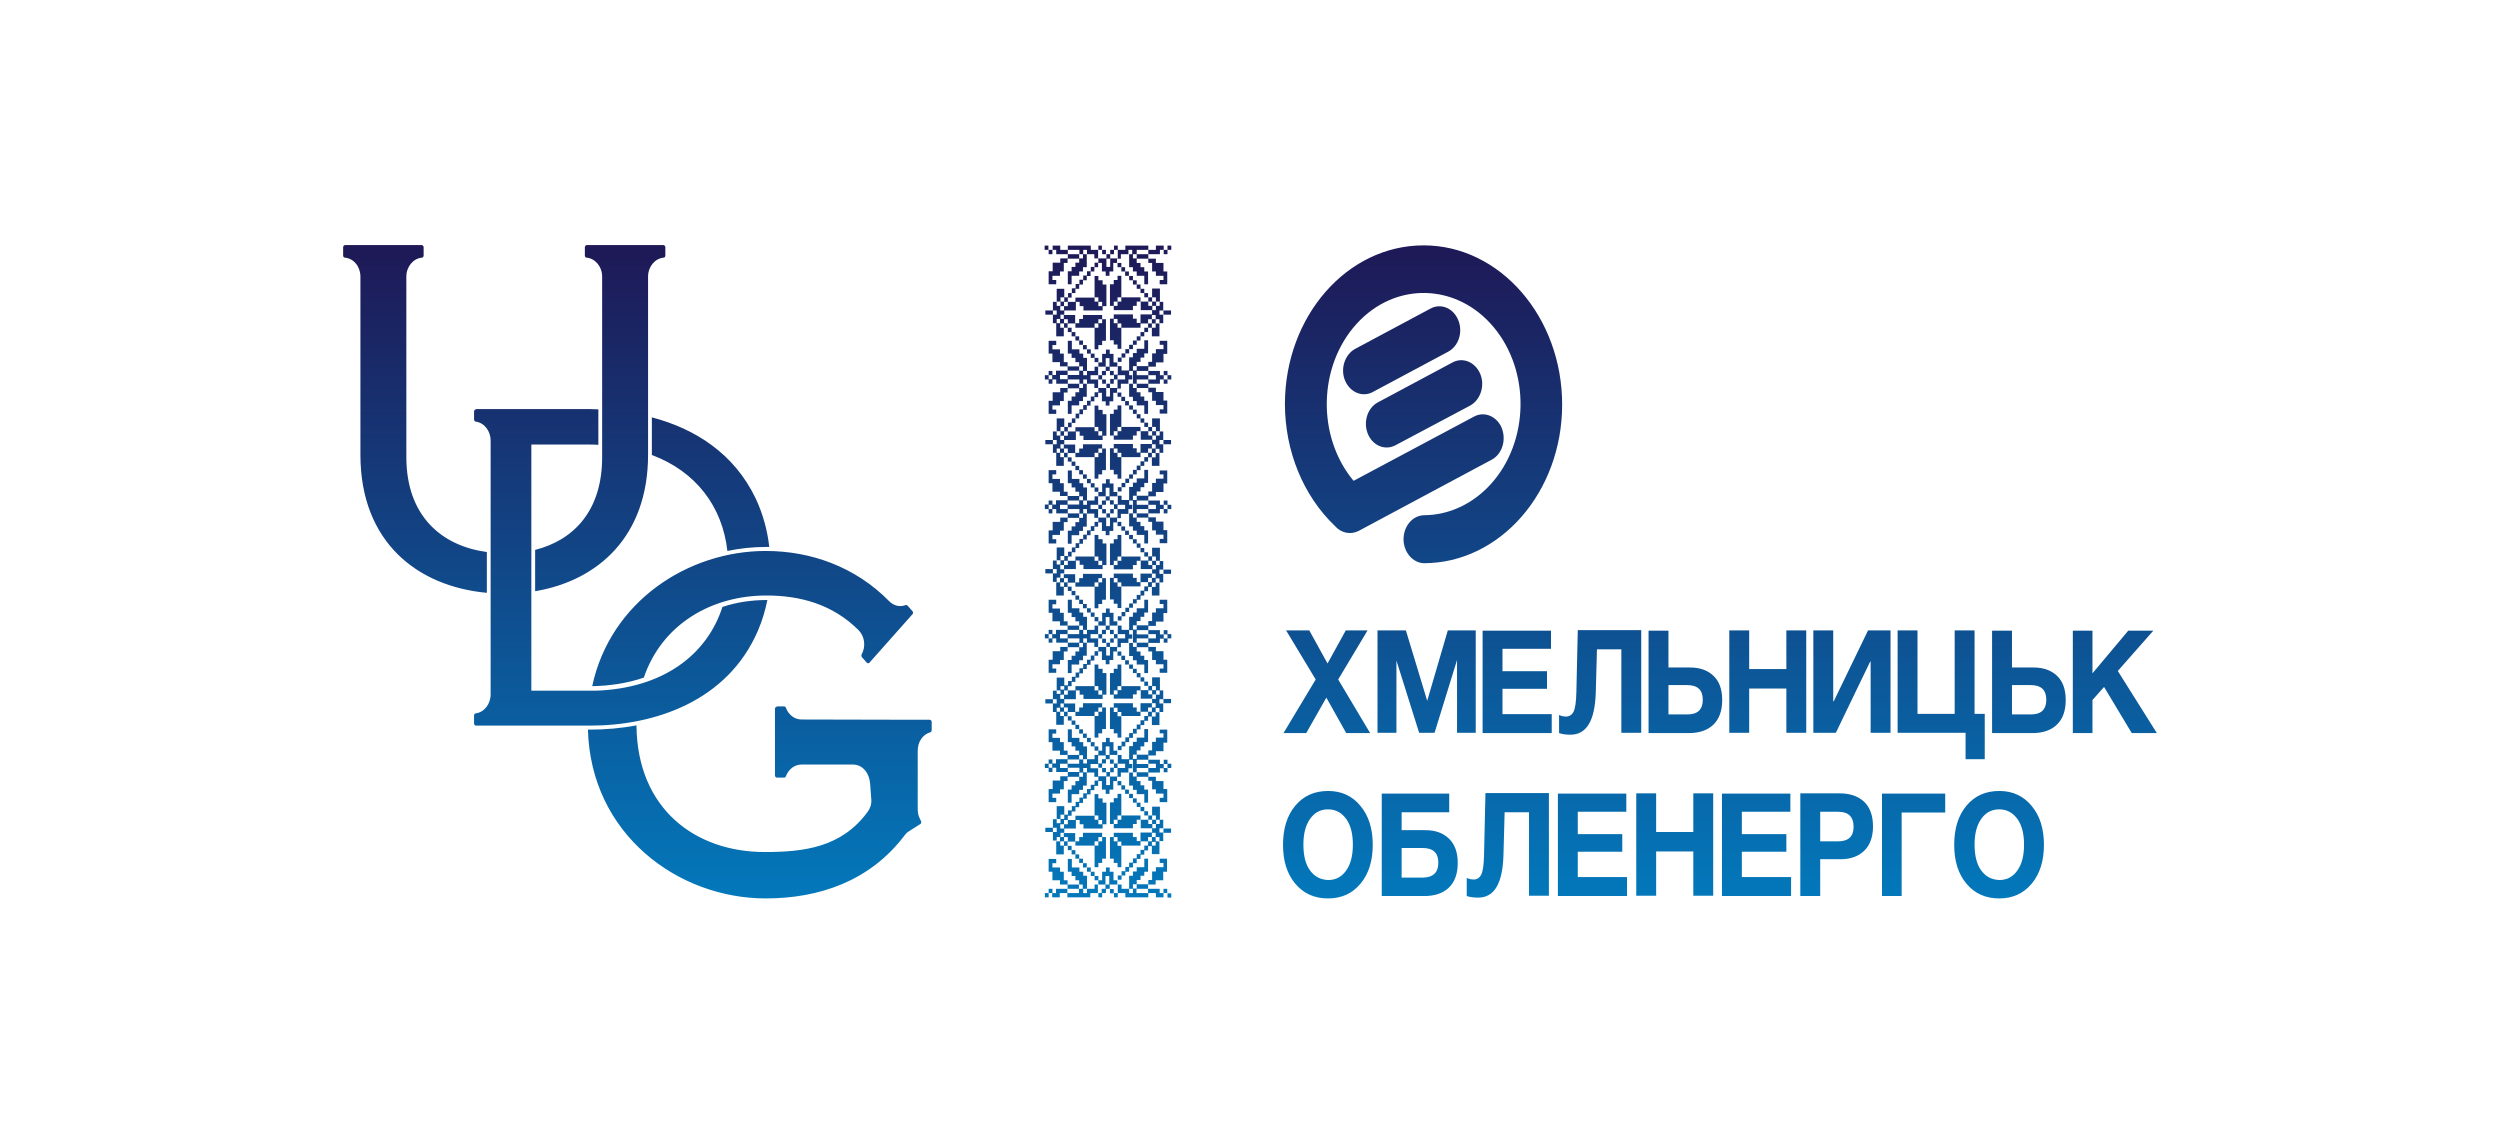 <?xml version="1.0" encoding="utf-8"?>
<svg xmlns="http://www.w3.org/2000/svg" fill="none" height="100%" overflow="visible" preserveAspectRatio="none" style="display: block;" viewBox="0 0 306 140" width="100%">
<g id="Frame 13785">
<g clip-path="url(#clip0_0_8854)" id="logo 2027">
<path d="M95.088 86.499C94.972 86.499 94.856 86.63 94.856 86.76V94.921C94.856 95.051 94.972 95.182 95.088 95.182H95.986C96.073 95.182 96.16 95.116 96.189 95.018C96.537 94.137 97.261 93.582 98.101 93.582H104.418C105.578 93.582 106.418 94.627 106.505 95.932L106.65 97.923C106.679 98.478 106.505 98.968 106.157 99.425C102.97 103.733 98.391 104.288 93.61 104.288C85.09 104.288 77.991 99 77.904 88.784C76.02 89.143 74.079 89.306 72.195 89.306H71.963C72.311 102.134 83.004 109.967 93.726 109.967C100.217 109.967 106.476 107.878 110.736 102.232C110.91 102.003 111.083 101.84 111.315 101.71L112.648 100.861C112.764 100.796 112.793 100.632 112.735 100.502L112.59 100.208C112.416 99.849 112.329 99.49 112.329 99.066V91.885C112.329 90.808 112.938 89.894 113.865 89.633C113.952 89.6 114.039 89.502 114.039 89.372V88.36C114.039 88.229 113.923 88.099 113.807 88.099H112.127L98.101 88.066C97.261 88.066 96.537 87.511 96.189 86.63C96.16 86.532 96.073 86.467 95.986 86.467H95.088V86.499ZM72.485 83.986C74.629 83.954 76.802 83.627 78.802 82.942C81.033 76.381 87.119 72.889 93.813 72.889C97.956 72.889 101.897 73.966 105.056 77.099C105.838 77.85 106.012 79.123 105.462 80.102C105.404 80.2 105.433 80.331 105.491 80.428L106.099 81.114C106.186 81.212 106.331 81.212 106.418 81.114L111.692 75.173C111.779 75.076 111.779 74.912 111.692 74.814L111.083 74.129C111.025 74.064 110.939 74.031 110.852 74.064C110.127 74.325 109.403 74.162 108.823 73.574C104.679 69.364 99.231 67.438 93.726 67.438C84.221 67.438 74.716 73.607 72.485 83.986ZM79.787 55.688C85.177 57.711 88.423 61.987 89.031 67.438C90.596 67.111 92.161 66.948 93.726 66.948H94.16C93.928 64.892 93.378 62.901 92.509 61.04C89.872 55.492 85.032 52.456 79.787 51.085V55.688ZM58.257 50.106C58.141 50.106 58.025 50.237 58.025 50.367V51.346C58.025 51.477 58.112 51.575 58.228 51.608C59.271 51.738 60.053 52.75 60.053 53.925V84.998C60.053 86.173 59.271 87.185 58.228 87.315C58.112 87.315 58.025 87.446 58.025 87.576V88.556C58.025 88.686 58.141 88.817 58.257 88.817H72.224C80.164 88.817 89.06 85.814 92.769 77.197C93.291 75.989 93.668 74.716 93.928 73.444H93.841C92.016 73.444 90.161 73.705 88.423 74.292C86.539 80.167 81.12 84.28 72.891 84.541H72.775H72.572H72.456H72.166H65.037V72.432V67.34V54.414H72.166C72.543 54.414 72.891 54.414 73.238 54.447V50.106C72.891 50.106 72.572 50.073 72.224 50.073H58.257V50.106ZM42.232 30C42.116 30 42 30.131 42 30.261V31.273C42 31.404 42.087 31.534 42.203 31.534C43.304 31.632 44.115 32.644 44.115 33.852V55.655C44.115 66.361 51.099 71.779 59.59 72.562V67.568C54.026 66.818 49.737 63.129 49.737 55.949V33.852C49.737 32.644 50.578 31.632 51.65 31.534C51.766 31.534 51.852 31.404 51.852 31.273V30.261C51.852 30.131 51.737 30 51.621 30H42.232ZM71.818 30C71.702 30 71.587 30.131 71.587 30.261V31.273C71.587 31.404 71.673 31.534 71.789 31.534C72.862 31.632 73.702 32.644 73.702 33.852V55.981C73.702 62.444 70.282 66.1 65.501 67.307V72.366C73.238 71.061 79.324 65.61 79.324 55.655V33.852C79.324 32.644 80.164 31.632 81.236 31.534C81.352 31.534 81.439 31.404 81.439 31.273V30.261C81.439 30.131 81.323 30 81.207 30H71.818ZM142.901 109.869H143.365V109.347H142.901V109.869ZM128.354 108.792V109.315H127.891V109.837H128.354V109.315H128.818V108.792H128.354ZM135.86 109.347H136.323V108.825H135.86V109.347ZM133.976 107.748H134.44V107.226H133.976V107.748ZM133.512 107.226H133.976V106.703H133.512V107.226ZM133.049 106.703H133.512V106.181H133.049V106.703ZM132.556 106.181H133.02V105.659H132.556V106.181ZM128.354 105.104V106.703H128.818V107.748H129.745V108.27H130.673V107.748H130.209V106.703H129.745V106.181H128.818V105.659H129.282V105.137H128.354V105.104ZM130.701 105.104V106.703H131.165V107.226H131.629V107.748H132.092V108.27H130.673V108.792H129.253V109.315H128.789V109.837H129.716V109.315H130.644V108.792H132.063V108.27H132.527V108.792H132.063V109.315H130.644V109.837H133.454V109.315H134.382V108.27H135.309V107.226H135.773V108.27H135.309V108.792H134.845V109.315H134.44V109.837H134.903V109.315H135.367V108.792H135.831V108.27H136.758V107.748H136.294V106.703H135.831V106.181H135.367V106.703H134.903V107.748H134.44V108.27H133.976V108.792H133.049V109.315H132.585V108.792H133.049V107.193H132.585V106.703H132.121V106.181H131.194V105.137H130.701V105.104ZM132.092 105.626H132.556V105.104H132.092V105.626ZM141.945 105.104V105.626H142.409V106.149H141.481V106.671H141.018V107.715H140.554V108.237H139.134V108.76H138.67V108.237H139.134V107.715H139.598V107.193H140.061V106.703H140.525V105.104H140.061V106.149H139.134V106.671H138.67V107.193H138.207V108.792H137.279V108.27H136.816V109.315H136.352V109.837H136.816V109.315H137.743V109.837H138.67V109.315H138.207V108.792H138.67V109.315V109.837H140.554V109.315H141.481V109.837H142.409V109.315H142.872V108.792H142.409V109.315H141.945V108.792H140.525V109.315H139.105V108.792H140.525V108.27H141.452V107.748H142.38V106.703H142.843V105.104H141.945ZM131.629 105.104H132.092V104.582H131.629V105.104ZM131.165 104.582H131.629V104.06H131.165V104.582ZM130.701 104.06H131.165V103.537H130.701V104.06ZM134.903 102.46V102.982H134.44V103.505H133.976V106.149H134.44V105.626H134.903V105.104H135.367V102.46H134.903ZM130.701 102.46V102.982H130.238V103.505H129.774V102.982H130.238V102.46H130.701ZM130.209 101.938V102.46H129.745V102.982H129.282V104.582H130.209V103.537H130.673V103.015H131.6V101.971H130.209V101.938ZM132.556 101.938V102.46H132.092V102.982H131.629V103.505H133.976V102.982H134.44V102.46H134.903V101.938H132.556ZM142.409 101.938H143.336V101.416H142.409V101.938ZM137.251 103.537H136.787V103.015H137.251V103.537ZM136.787 102.982H136.323V102.46H136.787V102.982ZM141.945 100.339V100.861H141.481V101.383H141.018V101.905H139.598V102.95H139.134V102.46H138.67V101.938H136.323V102.46H135.86V105.104H136.323V105.626H136.787V106.149H137.251V103.505H139.598V102.982H140.525V102.46H140.989V101.938H141.452V102.46H140.989V102.982H140.525V103.505H140.061V104.027H139.598V104.549H139.134V105.071H138.67V105.594H138.207V106.116H137.743V106.638H137.279V107.16H136.816V107.683H137.279V107.16H137.743V106.703H138.207V106.181H138.67V105.659H139.134V105.137H139.598V104.614H140.061V104.092H140.525V103.57H140.989V103.048H141.452V102.46H141.916V102.982H141.452V103.505H140.989V104.549H141.916V102.95H142.38V101.905H141.916V101.383H142.38V100.339H141.945ZM137.251 99.816V100.339H136.787V100.861H136.323V101.383H138.67V100.861H139.134V100.339H139.598V99.816H137.251ZM140.061 99.816H140.525V99.294H140.061V99.816ZM139.598 99.294H140.061V98.772H139.598V99.294ZM141.481 99.816V100.339H141.018V100.861H140.554V100.339H141.018V99.816H141.481ZM141.018 98.772V99.816H140.554V100.339H139.627V101.383H141.047V100.861H141.51V100.339H141.974V98.739H141.018V98.772ZM139.134 98.772H139.598V98.25H139.134V98.772ZM138.67 98.25H139.134V97.728H138.67V98.25ZM136.787 97.173V97.695H136.323V98.217H135.86V100.861H136.323V100.339H136.787V99.816H137.251V97.173H136.787ZM138.207 97.695H138.67V97.173H138.207V97.695ZM137.714 97.173H138.178V96.65H137.714V97.173ZM137.251 96.65H137.714V96.128H137.251V96.65ZM136.787 96.128H137.251V95.606H136.787V96.128ZM140.554 95.051V95.573H141.018V96.618H141.481V97.14H142.409V97.662H141.945V98.184H142.872V96.585H142.409V95.606H141.481V95.084H140.554V95.051ZM134.903 94.529H135.367V94.007H134.903V94.529ZM142.901 93.484V94.007H142.438V94.529H142.901V94.007H143.365V93.484H142.901ZM128.354 92.962V93.484H127.891V94.007H128.354V93.484H128.818V92.962H128.354ZM135.86 93.484H136.323V92.962H135.86V93.484ZM133.976 91.885H134.44V91.363H133.976V91.885ZM133.512 91.363H133.976V90.841H133.512V91.363ZM133.049 90.841H133.512V90.318H133.049V90.841ZM132.556 90.318H133.02V89.796H132.556V90.318ZM128.354 89.241V90.841H128.818V91.885H129.745V92.407H130.673V91.885H130.209V90.841H129.745V90.318H128.818V89.796H129.282V89.274H128.354V89.241ZM133.049 94.007V94.529H132.585V94.007H133.049ZM132.556 92.44V92.962H132.092V93.484H130.673V94.007H129.745V93.484H130.673V92.962H132.092V92.44H132.556ZM130.701 89.241V90.841H131.165V91.363H131.629V91.885H132.092V92.407H130.673V92.929H129.253V93.452H128.789V93.974H128.354V94.496H128.818V93.974H129.282V94.496H130.701V93.974H132.121V94.496H130.701V95.018H129.774V95.541H128.847V96.585H128.354V98.184H129.282V97.662H128.818V97.14H129.745V96.618H130.209V95.606H130.673V95.084H132.092V94.561H132.556V95.084H132.092V95.606H131.629V96.128H131.165V96.65H130.701V98.25H131.165V97.205H132.092V96.683H132.556V96.161H133.02V94.561H133.947V95.084H134.411V94.039H133.483V93.517H134.411V92.472H135.338V91.363H135.802V92.407H135.338V92.929H134.874V93.452H134.44V93.974H134.903V93.452H135.367V92.929H135.831V92.407H136.758V91.885H136.294V90.841H135.831V90.318H135.367V90.841H134.903V91.885H134.44V92.407H133.976V92.929H133.049V93.452H132.585V92.929H133.049V91.363H132.585V90.841H132.121V90.318H131.194V89.274H130.701V89.241ZM132.092 89.796H132.556V89.274H132.092V89.796ZM134.903 100.894H134.44V100.371H134.903V100.894ZM134.44 100.339H133.976V99.816H134.44V100.339ZM137.714 93.484V94.007H136.787V95.051H135.86V96.096H135.396V95.051H135.86V94.529H136.323V94.007H136.787V93.484H137.714ZM141.481 93.484V94.007H140.554V94.529H139.134V95.051H138.67V94.529H139.134V94.007H140.554V93.484H141.481ZM141.945 89.241V89.763H142.409V90.286H141.481V90.808H141.018V91.852H140.554V92.375H139.134V92.897H138.67V92.375H139.134V91.852H139.598V91.363H140.061V90.841H140.525V89.241H140.061V90.286H139.134V90.808H138.67V91.33H138.207V92.929H137.279V92.407H136.816V93.452H136.352V93.974H135.889V94.496H135.425V95.018H134.44V95.541H133.976V96.063H133.512V96.585H133.049V97.107H132.585V97.63H132.121V98.152H131.658V98.674H131.194V99.196H130.73V99.719H130.267V100.241H129.803V100.763H129.34V100.241H129.803V99.719H130.267V98.674H129.34V100.273H128.876V101.318H127.949V101.84H128.876V101.318H129.34V101.84H128.876V102.885H129.34V102.46H129.803V101.938H130.267V101.416H131.687V100.371H132.15V100.894H132.614V101.416H134.961V100.894H135.425V98.25H134.961V97.728H134.44V97.205H133.976V99.849H131.629V100.371H130.701V100.894H130.238V101.416H129.774V100.894H130.238V100.371H130.701V99.849H131.165V99.327H131.629V98.805H132.092V98.282H132.556V97.76H133.02V97.238H133.483V96.716H133.947V96.193H134.411V95.606H134.874V96.65H135.338V97.173H135.802V96.65H136.265V95.606H136.729V95.084H137.193V94.561H138.12V94.039H138.583V93.517H138.207V92.995H138.67V93.517V94.039V94.561H138.207V96.161H138.67V96.683H139.134V97.205H140.061V98.25H140.525V96.65H140.061V96.128H139.598V95.606H139.134V95.084H140.554V94.561H141.974V94.039H142.438V93.517H142.901V92.995H142.438V93.517H141.974V92.995H140.554V93.517H139.134V92.995H140.554V92.472H141.481V91.95H142.409V90.906H142.872V89.306H141.945V89.241ZM131.629 89.241H132.092V88.719H131.629V89.241ZM131.165 88.719H131.629V88.197H131.165V88.719ZM130.701 88.197H131.165V87.674H130.701V88.197ZM134.903 86.597V87.12H134.44V87.642H133.976V90.286H134.44V89.763H134.903V89.241H135.367V86.597H134.903ZM130.701 86.597V87.12H130.238V87.642H129.774V87.12H130.238V86.597H130.701ZM130.209 86.075V86.597H129.745V87.12H129.282V88.719H130.209V87.674H130.673V87.152H131.6V86.108H130.209V86.075ZM132.556 86.075V86.597H132.092V87.12H131.629V87.642H133.976V87.12H134.44V86.597H134.903V86.075H132.556ZM142.409 86.075H143.336V85.553H142.409V86.075ZM137.251 87.674H136.787V87.152H137.251V87.674ZM136.787 87.152H136.323V86.63H136.787V87.152ZM141.945 84.508V85.031H141.481V85.553H141.018V86.075H139.598V87.12H139.134V86.597H138.67V86.075H136.323V86.597H135.86V89.241H136.323V89.763H136.787V90.286H137.251V87.642H139.598V87.12H140.525V86.597H140.989V86.075H141.452V86.597H140.989V87.12H140.525V87.642H140.061V88.164H139.598V88.686H139.134V89.209H138.67V89.731H138.207V90.253H137.743V90.775H137.279V91.297H136.816V91.82H137.279V91.363H137.743V90.841H138.207V90.318H138.67V89.796H139.134V89.274H139.598V88.752H140.061V88.229H140.525V87.707H140.989V87.185H141.452V86.663H141.916V87.185H141.452V87.707H140.989V88.752H141.916V87.152H142.38V86.108H141.916V85.585H142.38V84.508H141.945ZM137.251 83.954V84.476H136.787V84.998H136.323V85.52H138.67V84.998H139.134V84.508H139.598V83.986H137.251V83.954ZM140.061 83.954H140.525V83.431H140.061V83.954ZM139.598 83.431H140.061V82.909H139.598V83.431ZM141.481 83.954V84.476H141.018V84.998H140.554V84.508H141.018V83.986H141.481V83.954ZM141.018 82.909V83.954H140.554V84.476H139.627V85.52H141.047V84.998H141.51V84.508H141.974V82.909H141.018ZM139.134 82.909H139.598V82.387H139.134V82.909ZM138.67 82.387H139.134V81.865H138.67V82.387ZM136.787 81.342V81.865H136.323V82.387H135.86V85.031H136.323V84.508H136.787V83.986H137.251V81.342H136.787ZM138.207 81.865H138.67V81.342H138.207V81.865ZM137.714 81.342H138.178V80.82H137.714V81.342ZM137.251 80.787H137.714V80.265H137.251V80.787ZM136.787 80.265H137.251V79.743H136.787V80.265ZM140.554 79.221V79.743H141.018V80.787H141.481V81.31H142.409V81.832H141.945V82.354H142.872V80.755H142.409V79.71H141.481V79.188H140.554V79.221ZM134.903 78.698H135.367V78.176H134.903V78.698ZM142.901 77.621V78.144H142.438V78.666H142.901V78.144H143.365V77.621H142.901ZM128.354 77.099V77.621H127.891V78.144H128.354V77.621H128.818V77.099H128.354ZM135.86 77.621H136.323V77.099H135.86V77.621ZM133.976 76.055H134.44V75.532H133.976V76.055ZM133.512 75.5H133.976V74.978H133.512V75.5ZM133.049 74.978H133.512V74.455H133.049V74.978ZM132.556 74.455H133.02V73.933H132.556V74.455ZM128.354 73.411V75.01H128.818V76.055H129.745V76.577H130.673V76.055H130.209V75.01H129.745V74.488H128.818V73.966H129.282V73.411H128.354ZM133.049 78.144V78.666H132.585V78.144H133.049ZM132.556 76.577V77.099H132.092V77.621H130.673V78.144H129.745V77.621H130.673V77.099H132.092V76.577H132.556ZM130.701 73.411V75.01H131.165V75.532H131.629V76.055H132.092V76.577H130.673V77.099H129.253V77.621H128.789V78.144H128.354V78.666H128.818V78.144H129.282V78.666H130.701V78.144H132.121V78.666H130.701V79.188H129.774V79.71H128.847V80.755H128.354V82.354H129.282V81.832H128.818V81.31H129.745V80.787H130.209V79.743H130.673V79.221H132.092V78.698H132.556V79.221H132.092V79.743H131.629V80.265H131.165V80.787H130.701V82.387H131.165V81.342H132.092V80.82H132.556V80.265H133.02V78.666H133.947V79.188H134.411V78.144H133.483V77.621H134.411V76.577H135.338V75.532H135.802V76.577H135.338V77.099H134.874V77.621H134.44V78.144H134.903V77.621H135.367V77.099H135.831V76.577H136.758V76.055H136.294V75.01H135.831V74.488H135.367V75.01H134.903V76.055H134.44V76.577H133.976V77.099H133.049V77.621H132.585V77.099H133.049V75.5H132.585V74.978H132.121V74.455H131.194V73.411H130.701ZM132.092 73.933H132.556V73.411H132.092V73.933ZM134.903 85.031H134.44V84.508H134.903V85.031ZM134.44 84.508H133.976V83.986H134.44V84.508ZM137.714 77.621V78.144H136.787V79.188H135.86V80.233H135.396V79.188H135.86V78.666H136.323V78.144H136.787V77.621H137.714ZM141.481 77.621V78.144H140.554V78.666H139.134V79.188H138.67V78.666H139.134V78.144H140.554V77.621H141.481ZM141.945 73.411V73.933H142.409V74.455H141.481V74.978H141.018V76.022H140.554V76.544H139.134V77.067H138.67V76.544H139.134V76.022H139.598V75.5H140.061V74.978H140.525V73.411H140.061V74.455H139.134V74.978H138.67V75.5H138.207V77.099H137.279V76.577H136.816V77.621H136.352V78.144H135.889V78.666H135.425V79.188H134.44V79.71H133.976V80.233H133.512V80.755H133.049V81.277H132.585V81.799H132.121V82.322H131.658V82.844H131.194V83.366H130.73V83.888H130.267V84.41H129.803V84.933H129.34V84.508H129.803V83.986H130.267V82.942H129.34V84.541H128.876V85.585H127.949V86.108H128.876V85.585H129.34V86.108H128.876V87.152H129.34V86.63H129.803V86.108H130.267V85.585H131.687V84.508H132.15V85.031H132.614V85.553H134.961V85.031H135.425V82.387H134.961V81.865H134.44V81.342H133.976V83.986H131.629V84.508H130.701V85.031H130.238V85.553H129.774V85.031H130.238V84.508H130.701V83.986H131.165V83.464H131.629V82.942H132.092V82.419H132.556V81.897H133.02V81.375H133.483V80.853H133.947V80.265H134.411V79.743H134.874V80.787H135.338V81.31H135.802V80.787H136.265V79.743H136.729V79.221H137.193V78.698H138.12V78.176H138.583V77.654H138.207V77.132H138.67V77.654V78.176V78.698H138.207V80.298H138.67V80.82H139.134V81.342H140.061V82.387H140.525V80.787H140.061V80.265H139.598V79.743H139.134V79.221H140.554V78.698H141.974V78.176H142.438V77.654H142.901V77.132H142.438V77.654H141.974V77.132H140.554V77.654H139.134V77.132H140.554V76.61H141.481V76.087H142.409V75.043H142.872V73.411H141.945ZM131.629 73.411H132.092V72.889H131.629V73.411ZM131.165 72.856H131.629V72.334H131.165V72.856ZM130.701 72.334H131.165V71.811H130.701V72.334ZM134.903 70.767V71.289H134.44V71.811H133.976V74.455H134.44V73.933H134.903V73.411H135.367V70.767H134.903ZM130.701 70.767V71.289H130.238V71.811H129.774V71.289H130.238V70.767H130.701ZM130.209 70.245V70.767H129.745V71.289H129.282V72.889H130.209V71.844H130.673V71.322H131.6V70.278H130.209V70.245ZM132.556 70.245V70.767H132.092V71.289H131.629V71.811H133.976V71.289H134.44V70.767H134.903V70.245H132.556ZM142.409 70.245H143.336V69.723H142.409V70.245ZM137.251 71.811H136.787V71.289H137.251V71.811ZM136.787 71.289H136.323V70.767H136.787V71.289ZM141.945 68.645V69.168H141.481V69.69H141.018V70.212H139.598V71.257H139.134V70.734H138.67V70.212H136.323V70.734H135.86V73.378H136.323V73.9H136.787V74.423H137.251V71.779H139.598V71.257H140.525V70.734H140.989V70.212H141.452V70.734H140.989V71.257H140.525V71.779H140.061V72.301H139.598V72.823H139.134V73.346H138.67V73.868H138.207V74.39H137.743V74.912H137.279V75.434H136.816V75.957H137.279V75.434H137.743V74.912H138.207V74.39H138.67V73.868H139.134V73.411H139.598V72.889H140.061V72.366H140.525V71.844H140.989V71.322H141.452V70.8H141.916V71.322H141.452V71.844H140.989V72.889H141.916V71.289H142.38V70.245H141.916V69.723H142.38V68.678H141.945V68.645ZM137.251 68.123V68.645H136.787V69.168H136.323V69.69H138.67V69.168H139.134V68.645H139.598V68.123H137.251ZM140.061 68.123H140.525V67.601H140.061V68.123ZM139.598 67.601H140.061V67.079H139.598V67.601ZM141.481 68.123V68.645H141.018V69.168H140.554V68.645H141.018V68.123H141.481ZM141.018 67.046V68.091H140.554V68.613H139.627V69.657H141.047V69.168H141.51V68.645H141.974V67.046H141.018ZM139.134 67.046H139.598V66.524H139.134V67.046ZM138.67 66.524H139.134V66.002H138.67V66.524ZM136.787 65.479V66.002H136.323V66.524H135.86V69.168H136.323V68.645H136.787V68.123H137.251V65.479H136.787ZM138.207 66.002H138.67V65.479H138.207V66.002ZM137.714 65.479H138.178V64.957H137.714V65.479ZM137.251 64.957H137.714V64.435H137.251V64.957ZM136.787 64.402H137.251V63.88H136.787V64.402ZM140.554 63.358V63.88H141.018V64.924H141.481V65.447H142.409V65.969H141.945V66.491H142.872V64.892H142.409V63.847H141.481V63.325H140.554V63.358ZM134.903 62.836H135.367V62.313H134.903V62.836ZM142.901 61.758V62.313H142.438V62.836H142.901V62.313H143.365V61.791H142.901V61.758ZM128.354 61.236V61.758H127.891V62.313H128.354V61.791H128.818V61.269H128.354V61.236ZM135.86 61.758H136.323V61.236H135.86V61.758ZM133.976 60.192H134.44V59.669H133.976V60.192ZM133.512 59.669H133.976V59.147H133.512V59.669ZM133.049 59.147H133.512V58.625H133.049V59.147ZM132.556 58.592H133.02V58.07H132.556V58.592ZM128.354 57.548V59.147H128.818V60.192H129.745V60.714H130.673V60.192H130.209V59.147H129.745V58.625H128.818V58.07H129.282V57.548H128.354ZM133.049 62.313V62.836H132.585V62.313H133.049ZM132.556 60.714V61.236H132.092V61.758H130.673V62.313H129.745V61.791H130.673V61.269H132.092V60.747H132.556V60.714ZM130.701 57.548V59.147H131.165V59.669H131.629V60.192H132.092V60.714H130.673V61.236H129.253V61.758H128.789V62.313H128.354V62.836H128.818V62.313H129.282V62.836H130.701V62.313H132.121V62.836H130.701V63.358H129.774V63.88H128.847V64.924H128.354V66.524H129.282V66.002H128.818V65.479H129.745V64.957H130.209V63.913H130.673V63.391H132.092V62.868H132.556V63.391H132.092V63.913H131.629V64.435H131.165V64.957H130.701V66.556H131.165V65.512H132.092V64.99H132.556V64.468H133.02V62.868H133.947V63.391H134.411V62.313H133.483V61.791H134.411V60.747H135.338V59.702H135.802V60.747H135.338V61.269H134.874V61.791H134.44V62.313H134.903V61.791H135.367V61.269H135.831V60.747H136.758V60.224H136.294V59.18H135.831V58.658H135.367V59.18H134.903V60.224H134.44V60.747H133.976V61.269H133.049V61.791H132.585V61.269H133.049V59.669H132.585V59.147H132.121V58.625H131.194V57.581H130.701V57.548ZM132.092 58.07H132.556V57.548H132.092V58.07ZM134.903 69.168H134.44V68.645H134.903V69.168ZM134.44 68.645H133.976V68.123H134.44V68.645ZM137.714 61.758V62.313H136.787V63.358H135.86V64.402H135.396V63.358H135.86V62.836H136.323V62.313H136.787V61.791H137.714V61.758ZM141.481 61.758V62.313H140.554V62.836H139.134V63.358H138.67V62.836H139.134V62.313H140.554V61.791H141.481V61.758ZM141.945 57.548V58.07H142.409V58.592H141.481V59.115H141.018V60.159H140.554V60.681H139.134V61.204H138.67V60.681H139.134V60.159H139.598V59.637H140.061V59.115H140.525V57.515H140.061V58.56H139.134V59.082H138.67V59.604H138.207V61.204H137.279V60.681H136.816V61.726H136.352V62.313H135.889V62.836H135.425V63.358H134.44V63.88H133.976V64.402H133.512V64.924H133.049V65.447H132.585V65.969H132.121V66.491H131.658V67.013H131.194V67.536H130.73V68.058H130.267V68.58H129.803V69.102H129.34V68.58H129.803V68.058H130.267V67.013H129.34V68.613H128.876V69.657H127.949V70.18H128.876V69.657H129.34V70.18H128.876V71.224H129.34V70.702H129.803V70.18H130.267V69.657H131.687V68.613H132.15V69.135H132.614V69.657H134.961V69.168H135.425V66.524H134.961V66.002H134.44V65.479H133.976V68.123H131.629V68.645H130.701V69.168H130.238V69.69H129.774V69.168H130.238V68.645H130.701V68.123H131.165V67.601H131.629V67.079H132.092V66.556H132.556V66.034H133.02V65.512H133.483V64.99H133.947V64.468H134.411V63.945H134.874V64.99H135.338V65.512H135.802V64.99H136.265V63.945H136.729V63.423H137.193V62.901H138.12V62.313H138.583V61.791H138.207V61.269H138.67V61.791V62.313V62.836H138.207V64.435H138.67V64.957H139.134V65.479H140.061V66.524H140.525V64.924H140.061V64.402H139.598V63.88H139.134V63.358H140.554V62.836H141.974V62.313H142.438V61.791H142.901V61.269H142.438V61.791H141.974V61.269H140.554V61.791H139.134V61.269H140.554V60.747H141.481V60.224H142.409V59.18H142.872V57.581H141.945V57.548ZM131.629 57.548H132.092V57.026H131.629V57.548ZM131.165 57.026H131.629V56.504H131.165V57.026ZM130.701 56.504H131.165V55.981H130.701V56.504ZM134.903 54.904V55.426H134.44V55.949H133.976V58.592H134.44V58.07H134.903V57.548H135.367V54.904H134.903ZM130.701 54.904V55.426H130.238V55.949H129.774V55.426H130.238V54.904H130.701ZM130.209 54.382V54.904H129.745V55.426H129.282V57.026H130.209V55.981H130.673V55.459H131.6V54.414H130.209V54.382ZM132.556 54.382V54.904H132.092V55.426H131.629V55.949H133.976V55.426H134.44V54.904H134.903V54.382H132.556ZM142.409 54.382H143.336V53.86H142.409V54.382ZM137.251 55.949H136.787V55.426H137.251V55.949ZM136.787 55.426H136.323V54.904H136.787V55.426ZM141.945 52.782V53.305H141.481V53.827H141.018V54.349H139.598V55.394H139.134V54.871H138.67V54.349H136.323V54.871H135.86V57.515H136.323V58.07H136.787V58.592H137.251V55.949H139.598V55.426H140.525V54.904H140.989V54.382H141.452V54.904H140.989V55.426H140.525V55.949H140.061V56.471H139.598V56.993H139.134V57.515H138.67V58.07H138.207V58.592H137.743V59.115H137.279V59.637H136.816V60.159H137.279V59.637H137.743V59.115H138.207V58.592H138.67V58.07H139.134V57.548H139.598V57.026H140.061V56.504H140.525V55.981H140.989V55.459H141.452V54.937H141.916V55.459H141.452V55.981H140.989V57.026H141.916V55.426H142.38V54.382H141.916V53.86H142.38V52.815H141.945V52.782ZM137.251 52.26V52.782H136.787V53.305H136.323V53.827H138.67V53.305H139.134V52.782H139.598V52.26H137.251ZM140.061 52.26H140.525V51.738H140.061V52.26ZM139.598 51.738H140.061V51.216H139.598V51.738ZM141.481 52.26V52.782H141.018V53.305H140.554V52.782H141.018V52.26H141.481ZM141.018 51.216V52.26H140.554V52.782H139.627V53.827H141.047V53.305H141.51V52.782H141.974V51.216H141.018ZM139.134 51.216H139.598V50.694H139.134V51.216ZM138.67 50.661H139.134V50.139H138.67V50.661ZM136.787 49.617V50.139H136.323V50.661H135.86V53.305H136.323V52.782H136.787V52.26H137.251V49.617H136.787ZM138.207 50.139H138.67V49.617H138.207V50.139ZM137.714 49.617H138.178V49.094H137.714V49.617ZM137.251 49.094H137.714V48.572H137.251V49.094ZM136.787 48.572H137.251V48.05H136.787V48.572ZM140.554 47.495V48.017H141.018V49.062H141.481V49.584H142.409V50.106H141.945V50.628H142.872V49.029H142.409V47.984H141.481V47.462H140.554V47.495ZM134.903 46.973H135.367V46.45H134.903V46.973ZM142.901 45.928V46.45H142.438V46.973H142.901V46.45H143.365V45.928H142.901ZM128.354 45.406V45.928H127.891V46.45H128.354V45.928H128.818V45.406H128.354ZM135.86 45.928H136.323V45.406H135.86V45.928ZM133.976 44.329H134.44V43.807H133.976V44.329ZM133.512 43.807H133.976V43.284H133.512V43.807ZM133.049 43.284H133.512V42.762H133.049V43.284ZM132.556 42.762H133.02V42.24H132.556V42.762ZM128.354 41.685V43.284H128.818V44.329H129.745V44.851H130.673V44.329H130.209V43.284H129.745V42.762H128.818V42.24H129.282V41.718H128.354V41.685ZM133.049 46.45V46.973H132.585V46.45H133.049ZM132.556 44.851V45.373H132.092V45.896H130.673V46.418H129.745V45.896H130.673V45.373H132.092V44.851H132.556ZM130.701 41.685V43.284H131.165V43.807H131.629V44.329H132.092V44.851H130.673V45.373H129.253V45.896H128.789V46.418H128.354V46.973H128.818V46.45H129.282V46.973H130.701V46.45H132.121V46.973H130.701V47.495H129.774V48.017H128.847V49.062H128.354V50.661H129.282V50.139H128.818V49.617H129.745V49.094H130.209V48.05H130.673V47.528H132.092V46.973H132.556V47.495H132.092V48.017H131.629V48.539H131.165V49.062H130.701V50.661H131.165V49.617H132.092V49.094H132.556V48.572H133.02V46.973H133.947V47.495H134.411V46.45H133.483V45.928H134.411V44.884H135.338V43.839H135.802V44.884H135.338V45.406H134.874V45.928H134.44V46.45H134.903V45.928H135.367V45.406H135.831V44.884H136.758V44.361H136.294V43.317H135.831V42.795H135.367V43.317H134.903V44.361H134.44V44.884H133.976V45.406H133.049V45.928H132.585V45.406H133.049V43.807H132.585V43.284H132.121V42.762H131.194V41.718H130.701V41.685ZM132.092 42.207H132.556V41.685H132.092V42.207ZM134.903 53.305H134.44V52.782H134.903V53.305ZM134.44 52.782H133.976V52.26H134.44V52.782ZM137.714 45.928V46.45H136.787V47.495H135.86V48.539H135.396V47.495H135.86V46.973H136.323V46.45H136.787V45.928H137.714ZM141.481 45.928V46.45H140.554V46.973H139.134V47.495H138.67V46.973H139.134V46.45H140.554V45.928H141.481ZM141.945 41.685V42.207H142.409V42.73H141.481V43.252H141.018V44.296H140.554V44.818H139.134V45.341H138.67V44.818H139.134V44.296H139.598V43.774H140.061V43.252H140.525V41.652H140.061V42.697H139.134V43.219H138.67V43.741H138.207V45.341H137.279V44.818H136.816V45.863H136.352V46.385H135.889V46.973H135.425V47.495H134.44V48.017H133.976V48.539H133.512V49.062H133.049V49.584H132.585V50.106H132.121V50.628H131.658V51.216H131.194V51.738H130.73V52.26H130.267V52.782H129.803V53.305H129.34V52.782H129.803V52.26H130.267V51.216H129.34V52.815H128.876V53.86H127.949V54.382H128.876V53.86H129.34V54.382H128.876V55.426H129.34V54.904H129.803V54.382H130.267V53.86H131.687V52.815H132.15V53.337H132.614V53.86H134.961V53.337H135.425V50.694H134.961V50.171H134.44V49.649H133.976V52.293H131.629V52.815H130.701V53.337H130.238V53.86H129.774V53.337H130.238V52.815H130.701V52.293H131.165V51.771H131.629V51.216H132.092V50.694H132.556V50.171H133.02V49.649H133.483V49.127H133.947V48.605H134.411V48.082H134.874V49.127H135.338V49.649H135.802V49.127H136.265V48.082H136.729V47.56H137.193V46.973H138.12V46.45H138.583V45.928H138.207V45.406H138.67V45.928V46.45V46.973H138.207V48.572H138.67V49.094H139.134V49.617H140.061V50.661H140.525V49.062H140.061V48.539H139.598V48.017H139.134V47.495H140.554V46.973H141.974V46.45H142.438V45.928H142.901V45.406H142.438V45.928H141.974V45.406H140.554V45.928H139.134V45.406H140.554V44.884H141.481V44.361H142.409V43.317H142.872V41.718H141.945V41.685ZM131.629 41.685H132.092V41.163H131.629V41.685ZM131.165 41.163H131.629V40.641H131.165V41.163ZM130.701 40.641H131.165V40.118H130.701V40.641ZM134.903 39.041V39.563H134.44V40.118H133.976V42.762H134.44V42.24H134.903V41.718H135.367V39.074H134.903V39.041ZM130.701 39.041V39.563H130.238V40.118H129.774V39.596H130.238V39.074H130.701V39.041ZM130.209 38.519V39.041H129.745V39.563H129.282V41.163H130.209V40.118H130.673V39.596H131.6V38.552H130.209V38.519ZM132.556 38.519V39.041H132.092V39.563H131.629V40.118H133.976V39.596H134.44V39.074H134.903V38.552H132.556V38.519ZM142.409 38.519H143.336V37.997H142.409V38.519ZM137.251 40.118H136.787V39.596H137.251V40.118ZM136.787 39.563H136.323V39.041H136.787V39.563ZM141.945 36.92V37.442H141.481V37.964H141.018V38.486H139.598V39.531H139.134V39.009H138.67V38.486H136.323V39.009H135.86V41.652H136.323V42.175H136.787V42.697H137.251V40.118H139.598V39.596H140.525V39.074H140.989V38.552H141.452V39.074H140.989V39.596H140.525V40.118H140.061V40.641H139.598V41.163H139.134V41.685H138.67V42.207H138.207V42.73H137.743V43.252H137.279V43.774H136.816V44.296H137.279V43.774H137.743V43.252H138.207V42.73H138.67V42.207H139.134V41.685H139.598V41.163H140.061V40.641H140.525V40.118H140.989V39.596H141.452V39.074H141.916V39.596H141.452V40.118H140.989V41.163H141.916V39.563H142.38V38.519H141.916V37.997H142.38V36.952H141.945V36.92ZM137.251 36.397V36.92H136.787V37.442H136.323V37.964H138.67V37.442H139.134V36.92H139.598V36.397H137.251ZM140.061 36.397H140.525V35.875H140.061V36.397ZM139.598 35.875H140.061V35.353H139.598V35.875ZM141.481 36.397V36.92H141.018V37.442H140.554V36.92H141.018V36.397H141.481ZM141.018 35.353V36.397H140.554V36.92H139.627V37.964H141.047V37.442H141.51V36.92H141.974V35.32H141.018V35.353ZM139.134 35.353H139.598V34.831H139.134V35.353ZM138.67 34.831H139.134V34.308H138.67V34.831ZM136.787 33.754V34.276H136.323V34.798H135.86V37.442H136.323V36.92H136.787V36.397H137.251V33.754H136.787ZM138.207 34.308H138.67V33.786H138.207V34.308ZM137.714 33.754H138.178V33.231H137.714V33.754ZM137.251 33.231H137.714V32.709H137.251V33.231ZM136.787 32.709H137.251V32.187H136.787V32.709ZM140.554 31.665V32.187H141.018V33.231H141.481V33.754H142.409V34.276H141.945V34.798H142.872V33.231H142.409V32.187H141.481V31.665H140.554ZM134.903 31.11H135.367V30.587H134.903V31.11ZM127.862 30.587H128.325V30.065H127.862V30.587ZM133.049 30.587V31.11H132.585V30.587H133.049ZM134.44 30.065V30.587H133.512V30.065H132.585H130.701V30.587H129.774V30.065H128.847V30.587H128.354V31.11H128.818V30.587H129.282V31.11H130.701V30.587H132.121V31.11H130.701V31.632H129.774V32.154H128.847V33.199H128.354V34.798H129.282V34.276H128.818V33.754H129.745V33.231H130.209V32.187H130.673V31.665H132.092V31.11H132.556V31.632H132.092V32.154H131.629V32.676H131.165V33.199H130.701V34.798H131.165V33.754H132.092V33.231H132.556V32.709H133.02V31.11H133.947V31.632H134.411V30.587H134.874V30.065H134.44ZM134.903 37.474H134.44V36.952H134.903V37.474ZM134.44 36.92H133.976V36.397H134.44V36.92ZM141.481 30.065V30.587H140.554V31.11H139.134V31.632H138.67V31.11H139.134V30.587H140.554V30.065H138.67H137.743V30.587H136.816V31.632H135.889V32.676H135.425V31.665H135.889V31.11H136.352V30.587H136.816V30.065H136.352V30.587H135.889V31.11H135.425V31.632H134.44V32.154H133.976V32.676H133.512V33.199H133.049V33.721H132.585V34.243H132.121V34.765H131.658V35.288H131.194V35.875H130.73V36.397H130.267V36.92H129.803V37.442H129.34V36.92H129.803V36.397H130.267V35.353H129.34V36.952H128.876V37.997H127.949V38.519H128.876V37.997H129.34V38.519H128.876V39.563H129.34V39.041H129.803V38.519H130.267V37.997H131.687V36.952H132.15V37.474H132.614V37.997H134.961V37.474H135.425V34.831H134.961V34.308H134.44V33.786H133.976V36.43H131.629V36.952H130.701V37.474H130.238V37.997H129.774V37.474H130.238V36.952H130.701V36.43H131.165V35.875H131.629V35.353H132.092V34.831H132.556V34.308H133.02V33.786H133.483V33.231H133.947V32.709H134.411V32.187H134.874V33.231H135.338V33.754H135.802V33.231H136.265V32.187H136.729V31.665H137.193V31.11H138.12V30.587H138.583V31.11H138.207V32.709H138.67V33.231H139.134V33.754H140.061V34.798H140.525V33.231H140.061V32.709H139.598V32.187H139.134V31.665H140.554V31.11H141.974V30.587H142.438V30.065H141.481ZM142.901 30.065V30.587H142.438V31.11H142.901V30.587H143.365V30.065H142.901ZM174.255 30.033C164.866 30.033 157.303 38.715 157.274 49.421C157.274 55.198 159.506 60.681 163.418 64.402C164.171 65.251 165.301 65.479 166.286 64.99L182.63 56.242C183.905 55.524 184.398 53.794 183.789 52.326C183.181 50.955 181.732 50.335 180.486 50.955L165.678 58.853C161.157 53.435 161.331 44.818 166.055 39.629C170.778 34.439 178.312 34.635 182.833 40.053C187.353 45.471 187.179 54.088 182.456 59.278C180.254 61.693 177.327 63.064 174.255 63.064C172.835 63.129 171.763 64.468 171.792 66.1C171.85 67.634 172.922 68.874 174.255 68.939C183.615 68.939 191.207 60.224 191.207 49.519C191.207 38.813 183.615 30.033 174.255 30.033ZM170.72 54.545C169.416 55.165 167.938 54.48 167.388 53.011C166.866 51.608 167.388 49.975 168.576 49.29L177.791 44.361C179.066 43.676 180.573 44.329 181.181 45.765C181.79 47.201 181.21 48.964 179.935 49.649L170.72 54.545ZM177.24 43.056L168.025 47.984C166.75 48.67 165.243 48.017 164.635 46.581C164.026 45.145 164.606 43.382 165.881 42.697L175.096 37.768C176.371 37.083 177.878 37.703 178.486 39.172C179.095 40.641 178.544 42.37 177.24 43.056ZM167.388 77.164L163.794 83.17L167.706 89.731H164.78L162.345 85.39L159.882 89.731H157.1L161.041 83.17L157.419 77.164H160.259L162.49 81.212L164.722 77.164H167.388ZM168.605 89.698V77.164H172.082L174.69 85.781L177.211 77.164H180.63V89.698H178.341V80.787L175.588 89.698H173.705L170.923 80.853V89.698H168.605ZM189.845 77.164V79.417H183.905V82.158H189.353V84.312H183.905V87.413H189.932V89.731H181.471V77.197H189.845V77.164ZM200.886 77.164V89.698H198.452V79.482H195.467L195.322 84.802C195.206 88.229 194.192 89.927 192.222 89.927C191.671 89.927 191.207 89.861 190.831 89.731V87.511C191.092 87.642 191.381 87.707 191.7 87.707C192.077 87.707 192.396 87.511 192.598 87.12C192.801 86.728 192.917 85.945 192.946 84.769L193.12 77.132H200.886V77.164ZM210.797 85.683C210.797 87.022 210.42 88.034 209.695 88.719C208.971 89.404 207.957 89.731 206.711 89.731H201.784V77.197H204.219V81.701H206.856C208.044 81.701 209 82.028 209.724 82.713C210.42 83.366 210.797 84.345 210.797 85.683ZM208.42 85.651C208.42 84.443 207.783 83.856 206.508 83.856H204.219V87.446H206.537C207.783 87.446 208.42 86.858 208.42 85.651ZM221.084 77.164V89.698H218.65V84.28H214.1V89.698H211.666V77.164H214.1V81.897H218.65V77.164H221.084ZM231.4 77.164V89.698H228.966V80.983H228.908L224.706 89.698H221.953V77.164H224.387V85.847H224.445L228.647 77.164H231.4ZM242.962 92.929H240.586V89.698H232.269V77.164H234.703V87.381H239.253V77.164H241.687V87.381H242.933V92.929H242.962ZM252.844 85.683C252.844 87.022 252.467 88.034 251.742 88.719C251.018 89.404 250.004 89.731 248.758 89.731H243.831V77.197H246.266V81.701H248.903C250.091 81.701 251.047 82.028 251.771 82.713C252.467 83.366 252.844 84.345 252.844 85.683ZM250.467 85.651C250.467 84.443 249.83 83.856 248.555 83.856H246.266V87.446H248.584C249.83 87.446 250.467 86.858 250.467 85.651ZM263.594 77.164L259.219 82.126L264 89.731H260.928L257.538 84.084L256.118 85.683V89.731H253.713V77.197H256.118V82.419L260.494 77.197H263.594V77.164ZM162.577 96.814C164.2 96.814 165.533 97.434 166.518 98.641C167.532 99.849 168.025 101.448 168.025 103.407C168.025 105.365 167.532 106.965 166.518 108.172C165.504 109.38 164.2 109.967 162.548 109.967C160.896 109.967 159.564 109.38 158.549 108.172C157.535 106.965 157.042 105.398 157.042 103.407C157.042 101.416 157.535 99.816 158.549 98.609C159.564 97.401 160.896 96.814 162.577 96.814ZM162.548 99.066C161.621 99.066 160.896 99.457 160.346 100.241C159.795 101.024 159.535 102.069 159.535 103.374C159.535 104.712 159.795 105.79 160.346 106.54C160.896 107.291 161.621 107.683 162.577 107.715C163.505 107.715 164.229 107.324 164.78 106.54C165.33 105.757 165.591 104.712 165.591 103.374C165.591 102.069 165.33 101.024 164.78 100.241C164.2 99.457 163.476 99.066 162.548 99.066ZM171.56 101.612H174.458C175.646 101.612 176.603 101.938 177.327 102.623C178.051 103.309 178.428 104.288 178.428 105.626C178.428 106.965 178.051 107.976 177.327 108.662C176.603 109.347 175.588 109.674 174.342 109.674H169.126V97.14H177.385V99.425H171.56V101.612ZM176.052 105.594C176.052 104.386 175.414 103.798 174.139 103.798H171.56V107.421H174.168C175.414 107.389 176.052 106.801 176.052 105.594ZM189.585 97.107V109.641H187.151V99.425H184.166L184.021 104.745C183.905 108.172 182.891 109.869 180.92 109.869C180.37 109.869 179.906 109.804 179.529 109.674V107.454C179.79 107.585 180.08 107.65 180.399 107.65C180.775 107.65 181.094 107.454 181.297 107.062C181.5 106.671 181.616 105.887 181.645 104.712L181.819 97.075H189.585V97.107ZM199.06 97.107V99.359H193.12V102.101H198.568V104.255H193.12V107.356H199.147V109.674H190.686V97.14H199.06V97.107ZM209.695 97.107V109.641H207.261V104.223H202.712V109.641H200.278V97.107H202.712V101.84H207.261V97.107H209.695ZM219.142 97.107V99.359H213.202V102.101H218.65V104.255H213.202V107.356H219.229V109.674H210.768V97.14H219.142V97.107ZM220.359 97.107H225.17C226.416 97.107 227.401 97.434 228.154 98.119C228.879 98.805 229.255 99.816 229.255 101.155C229.255 102.46 228.879 103.472 228.154 104.158C227.43 104.843 226.474 105.169 225.285 105.169H222.793V109.674H220.359V97.107ZM222.793 99.359V102.982H224.967C226.242 102.982 226.879 102.395 226.879 101.187C226.879 99.98 226.242 99.359 224.996 99.359H222.793ZM238.094 97.107V99.457H232.762V109.674H230.357V97.14H238.094V97.107ZM244.73 96.814C246.352 96.814 247.685 97.434 248.671 98.641C249.685 99.849 250.178 101.448 250.178 103.407C250.178 105.365 249.685 106.965 248.671 108.172C247.656 109.38 246.352 109.967 244.701 109.967C243.049 109.967 241.716 109.38 240.702 108.172C239.688 106.965 239.195 105.398 239.195 103.407C239.195 101.416 239.688 99.816 240.702 98.609C241.716 97.401 243.049 96.814 244.73 96.814ZM244.701 99.066C243.773 99.066 243.049 99.457 242.498 100.241C241.948 101.024 241.687 102.069 241.687 103.374C241.687 104.712 241.948 105.79 242.498 106.54C243.049 107.291 243.773 107.683 244.73 107.715C245.657 107.715 246.381 107.324 246.932 106.54C247.483 105.757 247.743 104.712 247.743 103.374C247.743 102.069 247.483 101.024 246.932 100.241C246.352 99.457 245.628 99.066 244.701 99.066Z" fill="url(#paint0_linear_0_8854)" id="Vector"/>
</g>
</g>
<defs>
<linearGradient gradientUnits="userSpaceOnUse" id="paint0_linear_0_8854" x1="152.998" x2="152.998" y1="114.898" y2="28.877">
<stop stop-color="#017EC1"/>
<stop offset="1" stop-color="#1F1755"/>
</linearGradient>
<clipPath id="clip0_0_8854">
<rect fill="white" height="80" transform="translate(42 30)" width="222"/>
</clipPath>
</defs>
</svg>